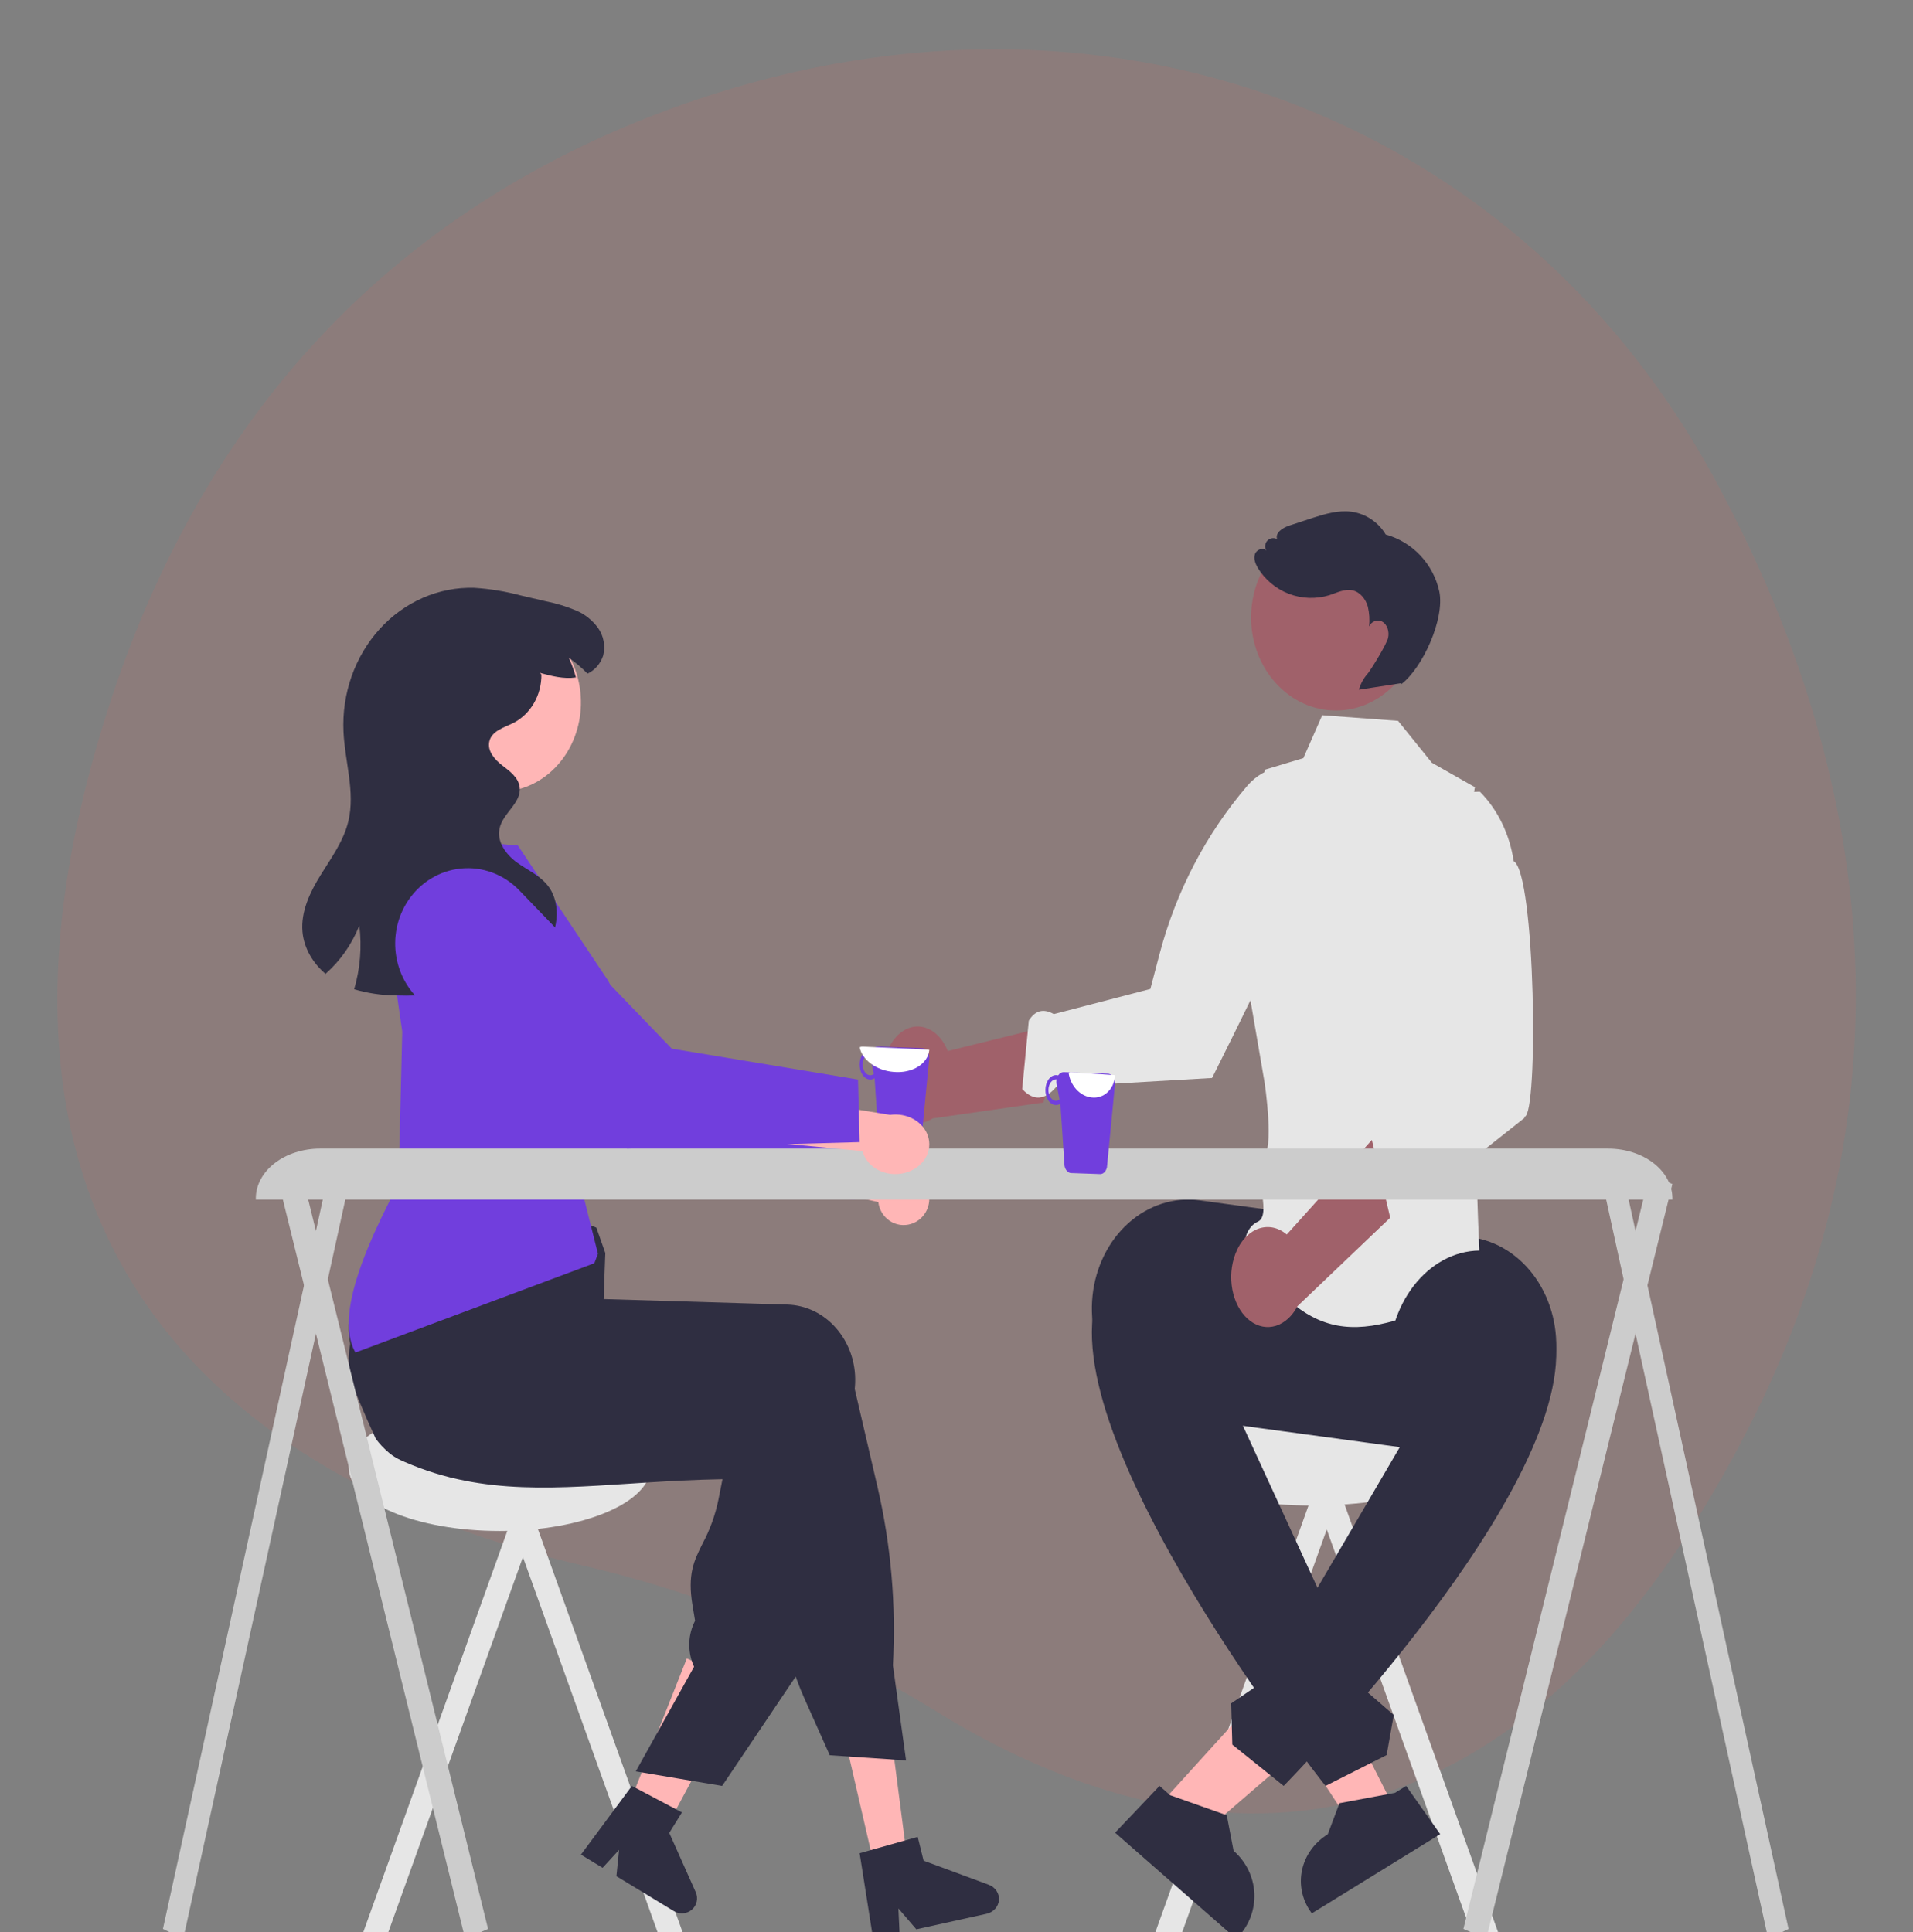 <svg xmlns="http://www.w3.org/2000/svg" width="99" height="100" viewBox="0 0 99 100" fill="none"><rect x="0" y="0" width="99" height="100" fill="#808080" stroke="none"/><g clip-path="url(#clip0_1916_1831)"><path opacity="0.1" d="M88.712 24.744C78.149 5.33 55.834 -2.545 33.889 5.937C22.287 10.421 11.101 19.405 5.557 36.801C-4.353 67.899 16.454 77.831 30.06 80.997C36.639 82.527 42.835 85.098 48.497 88.599C58.684 94.897 76.715 100.477 90.312 74.244C100.167 55.23 95.748 37.675 88.712 24.744Z" fill="#FF6157"></path><path d="M67.74 72.726L66.539 73.246L76.322 100.507L77.523 99.987L67.74 72.726Z" fill="#E6E6E6"></path><path d="M59.797 99.987L60.998 100.507L70.782 73.246L69.58 72.726L59.797 99.987Z" fill="#E6E6E6"></path><path d="M67.921 77.917C72.899 77.917 76.935 76.44 76.935 74.618C76.935 72.797 72.899 71.32 67.921 71.32C62.943 71.32 58.908 72.797 58.908 74.618C58.908 76.44 62.943 77.917 67.921 77.917Z" fill="#E6E6E6"></path><path d="M74.963 75.238L60.895 73.328C60.245 73.24 59.617 73.007 59.046 72.644C58.476 72.281 57.974 71.795 57.569 71.212C57.165 70.63 56.866 69.963 56.689 69.249C56.513 68.536 56.462 67.79 56.54 67.054C56.618 66.319 56.823 65.608 57.144 64.962C57.464 64.316 57.894 63.748 58.409 63.29C58.923 62.833 59.513 62.494 60.143 62.294C60.773 62.094 61.432 62.036 62.082 62.125L76.15 64.035C77.463 64.213 78.659 64.974 79.475 66.15C80.292 67.327 80.662 68.823 80.505 70.308C80.348 71.794 79.675 73.148 78.636 74.072C77.597 74.997 76.276 75.416 74.963 75.238V75.238Z" fill="#2F2E41"></path><path d="M72.351 37.307L74.1 39.477L76.335 40.746C76.14 40.919 75.111 58.661 76.437 59.399C77.566 60.028 76.415 60.548 76.454 62.012C76.493 63.475 76.639 66.485 76.639 66.485C70.433 69.542 68.024 69.838 64.417 64.593C64.392 64.299 64.446 64.003 64.571 63.754C64.695 63.505 64.883 63.318 65.102 63.224C65.902 62.829 64.68 60.224 65.332 59.92C65.984 59.616 65.444 56.026 65.444 56.026L64.055 47.94L63.715 46.718L65.47 39.832L67.45 39.237L68.427 37.017L72.351 37.307Z" fill="#E6E6E6"></path><path d="M46.355 53.689C46.557 53.459 46.793 53.293 47.046 53.203C47.3 53.113 47.564 53.102 47.821 53.169C48.078 53.236 48.321 53.381 48.533 53.593C48.745 53.805 48.921 54.079 49.049 54.396L55.303 52.849L53.997 57.06L48.258 57.884C47.861 58.147 47.408 58.198 46.985 58.027C46.563 57.857 46.2 57.477 45.965 56.96C45.731 56.443 45.641 55.825 45.713 55.222C45.785 54.619 46.013 54.073 46.355 53.689H46.355Z" fill="#A0616A"></path><path d="M52.899 56.361C53.494 57.008 54.079 56.931 54.655 56.259L62.726 55.79L62.751 55.741C62.78 55.684 64.48 52.295 65.989 49.124C66.221 48.636 66.449 48.152 66.665 47.687C66.759 47.486 66.85 47.289 66.939 47.096C67.538 45.792 68.015 44.689 68.201 44.11C68.633 42.814 68.629 41.401 68.192 40.107L68.179 40.076L68.151 40.059C67.579 39.714 66.911 39.585 66.259 39.692C65.606 39.8 65.008 40.138 64.564 40.651C62.428 43.139 60.871 46.116 60.016 49.345L59.532 51.183L54.536 52.484C54.027 52.195 53.587 52.267 53.241 52.822L52.899 56.361Z" fill="#E6E6E6"></path><path d="M60.11 93.302L62.035 95.069L69.724 88.441L66.884 85.833L60.11 93.302Z" fill="#FFB6B6"></path><path d="M60.007 92.43L60.555 92.91L63.486 93.948L63.839 95.787L63.839 95.787C64.487 96.354 64.873 97.145 64.913 97.986C64.954 98.827 64.644 99.648 64.053 100.27L63.981 100.346L57.706 94.851L60.007 92.43Z" fill="#2F2E41"></path><path d="M73.267 73.485L71.872 70.254C71.988 66.981 74.354 64.425 77.071 64.751C78.584 64.933 79.972 66.013 80.465 69.064C81.734 76.906 66.432 92.43 66.432 92.43L63.774 90.293L63.715 88.157L65.273 87.098L65.33 85.282L66.808 84.52L73.267 73.485Z" fill="#2F2E41"></path><path d="M73.501 32.414C73.733 29.765 71.966 27.411 69.553 27.156C67.14 26.902 64.997 28.843 64.765 31.492C64.533 34.141 66.3 36.495 68.713 36.75C71.126 37.005 73.269 35.064 73.501 32.414Z" fill="#A0616A"></path><path d="M72.128 93.527L70.335 95.069L64.917 86.789L67.564 84.514L72.128 93.527Z" fill="#FFB6B6"></path><path d="M74.532 94.927L67.888 99.027L67.833 98.948C67.38 98.307 67.219 97.524 67.384 96.771C67.549 96.018 68.027 95.358 68.712 94.934L68.713 94.934L69.319 93.324L72.19 92.788L72.77 92.43L74.532 94.927Z" fill="#2F2E41"></path><path d="M63.996 73.083L65.878 69.751C66.216 66.532 64.03 63.596 61.059 63.412C59.404 63.31 57.756 64.109 56.793 66.999C54.317 74.43 68.597 92.43 68.597 92.43L71.761 90.832L72.128 88.756L70.6 87.434L70.795 85.648L69.311 84.63L63.996 73.083Z" fill="#2F2E41"></path><path d="M74.487 30.616C74.335 29.917 73.997 29.272 73.508 28.752C73.019 28.231 72.398 27.855 71.712 27.663C71.524 27.346 71.268 27.076 70.962 26.872C70.657 26.668 70.309 26.535 69.946 26.484C69.264 26.393 68.581 26.596 67.925 26.805C67.519 26.935 67.115 27.068 66.712 27.204C66.384 27.315 65.981 27.567 66.09 27.898C66.007 27.854 65.912 27.84 65.82 27.856C65.728 27.872 65.644 27.919 65.581 27.988C65.518 28.058 65.479 28.146 65.472 28.239C65.464 28.333 65.487 28.427 65.537 28.506C65.385 28.308 65.033 28.435 64.948 28.67C64.864 28.904 64.963 29.165 65.087 29.381C65.46 29.997 66.025 30.471 66.694 30.729C67.363 30.987 68.099 31.015 68.785 30.807C69.187 30.675 69.597 30.458 70.008 30.555C70.397 30.647 70.676 31.009 70.787 31.394C70.867 31.731 70.889 32.079 70.852 32.423C70.904 32.301 71.003 32.205 71.126 32.155C71.249 32.106 71.386 32.107 71.508 32.16C71.801 32.307 71.906 32.694 71.834 33.015C71.761 33.337 70.999 34.582 70.797 34.842C70.577 35.087 70.415 35.38 70.323 35.697C71.045 35.585 71.768 35.474 72.491 35.362L72.53 35.401C73.65 34.526 74.77 32.014 74.487 30.616Z" fill="#2F2E41"></path><path d="M63.852 65.13C63.954 64.781 64.11 64.466 64.31 64.208C64.51 63.95 64.749 63.755 65.01 63.637C65.272 63.519 65.549 63.481 65.822 63.524C66.095 63.568 66.358 63.693 66.592 63.891L71.78 58.127L72.127 62.849L67.148 67.599C66.878 68.114 66.48 68.476 66.029 68.617C65.577 68.757 65.103 68.667 64.697 68.363C64.291 68.059 63.98 67.561 63.825 66.966C63.669 66.37 63.679 65.717 63.852 65.13L63.852 65.13Z" fill="#A0616A"></path><path d="M72.012 63.306C72.611 63.553 73.074 63.37 73.263 62.316L78.895 57.856L78.894 57.799C79.629 57.733 79.461 45.181 78.334 44.567C78.128 43.185 77.52 41.925 76.609 40.997L76.585 40.975L76.555 40.975C75.941 40.965 75.343 41.198 74.859 41.634C74.375 42.071 74.034 42.684 73.892 43.375C73.224 46.712 73.235 50.182 73.926 53.513L74.321 55.407L71.862 57.812C71.183 57.607 70.882 57.923 70.932 58.723L72.012 63.306Z" fill="#E6E6E6"></path><path d="M26.204 74.586L25.083 75.071L34.212 100.507L35.332 100.022L26.204 74.586Z" fill="#E6E6E6"></path><path d="M18.792 100.022L19.913 100.507L29.042 75.071L27.921 74.586L18.792 100.022Z" fill="#E6E6E6"></path><path d="M25.859 79.236C30.173 79.236 33.67 77.759 33.67 75.938C33.67 74.116 30.173 72.639 25.859 72.639C21.544 72.639 18.047 74.116 18.047 75.938C18.047 77.759 21.544 79.236 25.859 79.236Z" fill="#E6E6E6"></path><path d="M21.704 37.084C21.88 38.294 22.486 39.377 23.39 40.095C24.293 40.814 25.419 41.109 26.521 40.917C26.646 40.895 26.769 40.867 26.89 40.833C27.908 40.55 28.793 39.859 29.371 38.897C29.948 37.934 30.177 36.768 30.012 35.63C29.959 35.267 29.867 34.913 29.738 34.575C29.341 33.532 28.61 32.686 27.682 32.196C26.755 31.706 25.696 31.606 24.706 31.915C23.717 32.224 22.864 32.921 22.311 33.874C21.758 34.826 21.542 35.969 21.704 37.084H21.704Z" fill="#FFB6B6"></path><path d="M45.203 96.388L46.89 95.762L45.774 87.152L43.285 88.077L45.203 96.388Z" fill="#FFB6B6"></path><path d="M32.468 93.596C32.594 93.713 32.721 93.828 32.848 93.944C33.102 94.174 33.359 94.403 33.617 94.628C33.746 94.741 33.877 94.854 34.007 94.965L34.006 94.97L34.015 94.973L34.017 94.975L34.226 95.069L34.669 94.243L34.874 93.863L35.163 93.324L35.692 92.338L38.477 87.15L35.543 85.833L35.354 86.312L35.353 86.311L35.26 86.549L33.507 90.974L33.15 91.879L33.138 91.906L32.923 92.447L32.738 92.915L32.531 93.438L32.468 93.596Z" fill="#FFB6B6"></path><path d="M18.149 71.444C18.291 71.801 18.438 72.157 18.587 72.511C18.863 73.17 19.15 73.821 19.448 74.465C19.448 74.466 19.449 74.467 19.451 74.468C19.642 74.727 19.861 74.96 20.104 75.165C20.114 75.175 20.126 75.183 20.136 75.193C20.315 75.341 20.51 75.465 20.718 75.562C20.793 75.595 20.869 75.629 20.944 75.663C21.215 75.781 21.485 75.889 21.755 75.989C22.234 76.165 22.713 76.314 23.192 76.436C23.23 76.447 23.268 76.457 23.307 76.466C25.279 76.956 27.259 77.033 29.347 76.964C30.378 76.931 31.436 76.861 32.532 76.789C32.89 76.764 33.249 76.742 33.613 76.719C33.64 76.718 33.669 76.715 33.698 76.714C34.217 76.681 34.745 76.652 35.285 76.626C35.964 76.593 36.664 76.568 37.389 76.555L37.182 77.6C37.019 78.404 36.74 79.177 36.356 79.891C35.916 80.774 35.567 81.473 35.84 83.097L35.971 83.882C35.791 84.231 35.688 84.62 35.673 85.017C35.657 85.415 35.729 85.811 35.882 86.175L35.919 86.261L33.085 91.348L32.902 91.678L33.938 91.852L35.212 92.067L37.371 92.43L41.478 86.325L41.674 86.034L41.677 86.018L43.258 73.226C43.27 73.113 43.279 72.998 43.282 72.883C43.301 72.363 43.223 71.844 43.051 71.356C42.879 70.868 42.618 70.422 42.281 70.043C41.959 69.676 41.572 69.382 41.142 69.176C40.711 68.97 40.247 68.857 39.775 68.843L38.686 68.81L36.462 68.743L34.896 68.696L34.864 68.696L30.244 68.556L30.129 67.097L30.073 67.064L28.278 66.003L22.068 62.334L22.052 62.326L21.644 62.084L21.579 62.164C21.56 62.188 21.54 62.213 21.522 62.237C20.972 62.979 20.495 63.78 20.098 64.625C19.437 66.004 18.851 67.422 18.342 68.871C18.319 68.934 18.299 68.992 18.282 69.043L18.275 69.059C18.267 69.083 18.262 69.099 18.26 69.103C18.008 69.749 17.991 70.585 18.149 71.444Z" fill="#2F2E41"></path><path d="M18.331 67.237C18.366 67.145 18.407 67.054 18.448 66.965C18.775 66.296 19.136 65.646 19.53 65.019C19.973 64.304 20.491 63.545 21.093 62.731C21.385 62.337 21.696 61.928 22.027 61.505C22.193 61.294 22.365 61.078 22.542 60.859C22.549 60.849 22.557 60.839 22.565 60.829L22.616 60.765L28.996 62.79L30.863 63.537L31.326 64.853L31.313 65.177C31.314 65.178 31.314 65.178 31.313 65.179L31.281 66.063L31.281 66.065L31.24 67.233L31.251 67.233L34.927 67.343L38.715 67.457L40.75 67.519C41.222 67.533 41.686 67.646 42.116 67.853C42.546 68.059 42.933 68.354 43.255 68.721C43.591 69.101 43.852 69.549 44.024 70.037C44.196 70.526 44.274 71.046 44.255 71.567C44.252 71.673 44.244 71.781 44.233 71.887L45.408 76.941C46.111 79.964 46.381 83.083 46.209 86.191L46.89 91.111L46.691 91.097L43.724 90.894L42.941 90.841L41.634 87.917C41.485 87.584 41.347 87.243 41.223 86.897C41.018 86.332 40.847 85.754 40.711 85.165L38.42 75.246C38.128 75.25 37.839 75.252 37.554 75.252C36.232 75.257 34.967 75.23 33.761 75.17C29.837 74.979 26.493 74.453 23.578 73.564C22.76 73.316 21.974 73.037 21.222 72.73C20.945 72.618 20.674 72.502 20.406 72.382C20.343 72.355 20.282 72.328 20.22 72.299C19.668 72.044 19.184 71.646 18.814 71.141C18.444 70.637 18.199 70.041 18.101 69.41C17.981 68.677 18.061 67.923 18.331 67.237V67.237Z" fill="#2F2E41"></path><path d="M45.009 95.767L47.155 95.164L47.492 95.069L47.797 96.3L51.165 97.545C51.331 97.606 51.473 97.716 51.568 97.859C51.664 98.001 51.708 98.169 51.696 98.337C51.683 98.505 51.613 98.665 51.497 98.793C51.381 98.921 51.225 99.011 51.051 99.05L47.421 99.852L46.493 98.772L46.552 100.044L45.185 100.346L44.487 95.915L45.009 95.767Z" fill="#2F2E41"></path><path d="M33.15 92.668L35.002 93.648L35.292 93.801L34.635 94.862L36.006 97.933C36.074 98.085 36.091 98.254 36.055 98.416C36.019 98.579 35.931 98.725 35.805 98.834C35.679 98.944 35.521 99.01 35.354 99.024C35.187 99.038 35.02 98.999 34.877 98.912L31.9 97.103L32.037 95.741L31.186 96.669L30.064 95.988L32.7 92.43L33.15 92.668Z" fill="#2F2E41"></path><path d="M47.147 63.345C46.963 63.403 46.769 63.418 46.578 63.391C46.388 63.363 46.205 63.293 46.044 63.185C45.882 63.077 45.746 62.934 45.644 62.766C45.542 62.598 45.477 62.41 45.454 62.213L40.881 61.194L42.619 59.446L46.696 60.681C47.019 60.663 47.338 60.768 47.592 60.975C47.846 61.183 48.016 61.478 48.072 61.807C48.128 62.135 48.064 62.473 47.894 62.756C47.723 63.04 47.458 63.249 47.147 63.345V63.345Z" fill="#FFB6B6"></path><path d="M32.393 61.136L22.951 52.913C22.203 52.26 21.74 51.332 21.663 50.332C21.586 49.332 21.901 48.341 22.54 47.578V47.578C22.894 47.155 23.335 46.818 23.832 46.589C24.328 46.36 24.868 46.245 25.413 46.252C25.958 46.26 26.495 46.389 26.985 46.632C27.476 46.875 27.908 47.225 28.25 47.657L35.185 56.395L44.486 58.953L44.244 62.084L32.393 61.136Z" fill="#713EDD"></path><path d="M20.817 53.388L20.624 61.27C17.96 66.275 17.657 68.705 18.394 70.001L30.759 65.377L30.944 64.887L30.105 61.539L31.142 57.905C31.325 57.526 33.804 55.193 31.48 50.768L26.805 43.764L25.114 43.613C24.497 45.376 23.555 46.25 22.442 46.657C19.926 49.221 20.296 49.638 20.817 53.388Z" fill="#713EDD"></path><path d="M31.215 33.929C31.147 34.136 31.04 34.326 30.901 34.487C30.761 34.648 30.593 34.776 30.405 34.864C30.106 34.56 29.783 34.285 29.439 34.043C29.588 34.37 29.711 34.71 29.805 35.06C29.798 35.062 29.793 35.062 29.786 35.063C29.165 35.152 28.541 34.987 27.934 34.823L28.018 34.906C28.024 35.43 27.89 35.945 27.633 36.39C27.376 36.834 27.006 37.191 26.567 37.418C26.081 37.658 25.44 37.825 25.32 38.385C25.214 38.88 25.613 39.324 25.997 39.619C26.381 39.913 26.83 40.236 26.893 40.74C26.993 41.561 26.016 42.081 25.85 42.888C25.705 43.58 26.202 44.239 26.748 44.635C27.294 45.031 27.937 45.303 28.359 45.848C29.106 46.814 28.865 48.354 28.095 49.3C28.011 49.402 27.922 49.5 27.828 49.591C27.617 49.304 27.386 49.035 27.138 48.785C26.839 48.481 26.515 48.207 26.171 47.965C26.321 48.291 26.443 48.632 26.537 48.981C26.66 49.43 26.738 49.892 26.77 50.359C26.215 50.643 25.633 50.86 25.034 51.008C23.527 51.405 21.975 51.577 20.424 51.518C19.716 51.506 19.012 51.399 18.328 51.199C18.641 50.134 18.732 49.008 18.596 47.901C18.208 48.874 17.608 49.732 16.846 50.401C16.208 49.861 15.734 49.094 15.655 48.231C15.559 47.17 16.054 46.156 16.604 45.27C17.155 44.383 17.79 43.518 18.032 42.485C18.386 40.979 17.846 39.412 17.776 37.861C17.732 36.885 17.876 35.909 18.198 34.996C18.521 34.083 19.015 33.251 19.65 32.552C20.285 31.854 21.047 31.305 21.888 30.938C22.73 30.571 23.633 30.396 24.54 30.422C25.358 30.474 26.17 30.607 26.965 30.821C27.396 30.92 27.826 31.021 28.258 31.121C28.792 31.227 29.315 31.387 29.821 31.599C30.262 31.784 30.65 32.092 30.944 32.491C31.089 32.692 31.189 32.926 31.236 33.176C31.283 33.425 31.276 33.683 31.215 33.929Z" fill="#2F2E41"></path><path d="M86.549 62.084H13.239V62.022C13.24 61.339 13.59 60.684 14.213 60.201C14.835 59.718 15.679 59.447 16.559 59.446H83.229C84.109 59.447 84.953 59.718 85.576 60.201C86.198 60.684 86.548 61.339 86.549 62.022V62.084Z" fill="#CCCCCC"></path><path d="M92.558 99.831L91.507 100.346L82.944 61.281L83.995 60.765L92.558 99.831Z" fill="#CCCCCC"></path><path d="M75.733 99.831L76.916 100.346L86.549 61.281L85.366 60.765L75.733 99.831Z" fill="#CCCCCC"></path><path d="M25.257 99.831L24.074 100.346L14.441 61.281L15.624 60.765L25.257 99.831Z" fill="#CCCCCC"></path><path d="M8.432 99.831L9.483 100.346L18.047 61.281L16.995 60.765L8.432 99.831Z" fill="#CCCCCC"></path><path d="M57.688 56.245C57.704 56.176 57.709 56.103 57.704 56.03C57.699 55.958 57.682 55.888 57.656 55.825C57.63 55.762 57.594 55.708 57.552 55.666C57.51 55.624 57.462 55.596 57.411 55.582C57.392 55.577 57.373 55.573 57.354 55.572L55.039 55.488C54.987 55.487 54.936 55.502 54.888 55.531C54.84 55.56 54.797 55.603 54.762 55.657C54.73 55.647 54.697 55.642 54.664 55.642C54.592 55.639 54.52 55.657 54.453 55.693C54.385 55.73 54.324 55.785 54.271 55.855C54.219 55.925 54.177 56.009 54.148 56.102C54.119 56.195 54.103 56.295 54.101 56.397C54.099 56.499 54.111 56.6 54.137 56.695C54.163 56.79 54.202 56.877 54.252 56.951C54.302 57.025 54.361 57.084 54.427 57.125C54.493 57.166 54.564 57.189 54.636 57.191C54.719 57.194 54.801 57.17 54.877 57.122L55.09 60.337C55.11 60.443 55.154 60.536 55.216 60.603C55.277 60.671 55.352 60.708 55.429 60.711L56.934 60.765C57.011 60.767 57.087 60.735 57.15 60.672C57.213 60.61 57.26 60.521 57.285 60.418L57.688 56.245ZM54.641 56.97C54.537 56.966 54.438 56.904 54.367 56.798C54.295 56.691 54.256 56.549 54.259 56.403C54.261 56.256 54.305 56.117 54.38 56.015C54.455 55.914 54.555 55.858 54.659 55.861C54.667 55.861 54.673 55.866 54.681 55.866C54.664 55.955 54.664 56.048 54.682 56.137L54.833 56.903C54.775 56.95 54.708 56.973 54.641 56.97V56.97Z" fill="#713EDD"></path><path d="M57.706 55.659C57.658 56.379 57.12 56.885 56.473 56.797C55.878 56.725 55.391 56.175 55.302 55.524C55.335 55.498 55.37 55.486 55.404 55.488L57.65 55.641C57.669 55.642 57.688 55.648 57.706 55.659Z" fill="white"></path><path d="M48.074 54.925C48.09 54.856 48.096 54.783 48.09 54.71C48.085 54.638 48.068 54.568 48.042 54.505C48.016 54.442 47.98 54.388 47.938 54.346C47.896 54.304 47.848 54.276 47.797 54.262C47.778 54.257 47.759 54.253 47.74 54.252L45.425 54.168C45.373 54.167 45.321 54.182 45.273 54.211C45.226 54.24 45.183 54.283 45.148 54.337C45.115 54.327 45.082 54.322 45.049 54.322C44.904 54.317 44.763 54.394 44.657 54.536C44.552 54.677 44.491 54.872 44.487 55.078C44.483 55.283 44.538 55.482 44.638 55.631C44.738 55.78 44.876 55.866 45.021 55.872C45.104 55.874 45.187 55.85 45.262 55.802L45.475 59.017C45.496 59.123 45.54 59.216 45.601 59.284C45.662 59.351 45.737 59.389 45.815 59.391L47.32 59.445C47.397 59.447 47.473 59.415 47.536 59.352C47.599 59.29 47.646 59.201 47.671 59.098L48.074 54.925ZM45.026 55.65C44.922 55.646 44.824 55.584 44.752 55.478C44.68 55.371 44.642 55.229 44.644 55.083C44.646 54.936 44.69 54.797 44.765 54.695C44.84 54.594 44.941 54.538 45.045 54.541C45.052 54.542 45.058 54.547 45.066 54.547C45.049 54.635 45.05 54.729 45.067 54.817L45.218 55.583C45.16 55.63 45.093 55.653 45.026 55.65V55.65Z" fill="#713EDD"></path><path d="M48.092 54.339C48.02 55.059 47.213 55.565 46.243 55.477C45.35 55.405 44.62 54.855 44.487 54.204C44.536 54.178 44.588 54.166 44.639 54.168L48.009 54.321C48.037 54.323 48.065 54.329 48.092 54.339V54.339Z" fill="white"></path><path d="M47.015 60.643C46.781 60.731 46.527 60.772 46.273 60.764C46.018 60.757 45.768 60.7 45.541 60.598C45.314 60.496 45.115 60.352 44.959 60.175C44.802 59.999 44.691 59.794 44.634 59.576L38.477 58.988L40.529 56.807L46.061 57.7C46.484 57.64 46.918 57.719 47.28 57.921C47.642 58.124 47.907 58.436 48.024 58.799C48.142 59.161 48.104 59.55 47.918 59.889C47.732 60.229 47.411 60.497 47.015 60.643V60.643Z" fill="#FFB6B6"></path><path d="M32.45 59.446L22.081 52.053C21.259 51.466 20.696 50.565 20.514 49.548C20.332 48.53 20.546 47.479 21.11 46.626V46.626C21.423 46.153 21.832 45.758 22.308 45.469C22.784 45.179 23.316 45.002 23.866 44.949C24.416 44.897 24.97 44.97 25.489 45.165C26.008 45.36 26.48 45.671 26.87 46.076L34.767 54.274L44.403 55.872L44.487 59.11L32.45 59.446Z" fill="#713EDD"></path></g><defs><clipPath id="clip0_1916_1831"><rect width="99.01" height="100" fill="white"></rect></clipPath></defs></svg>